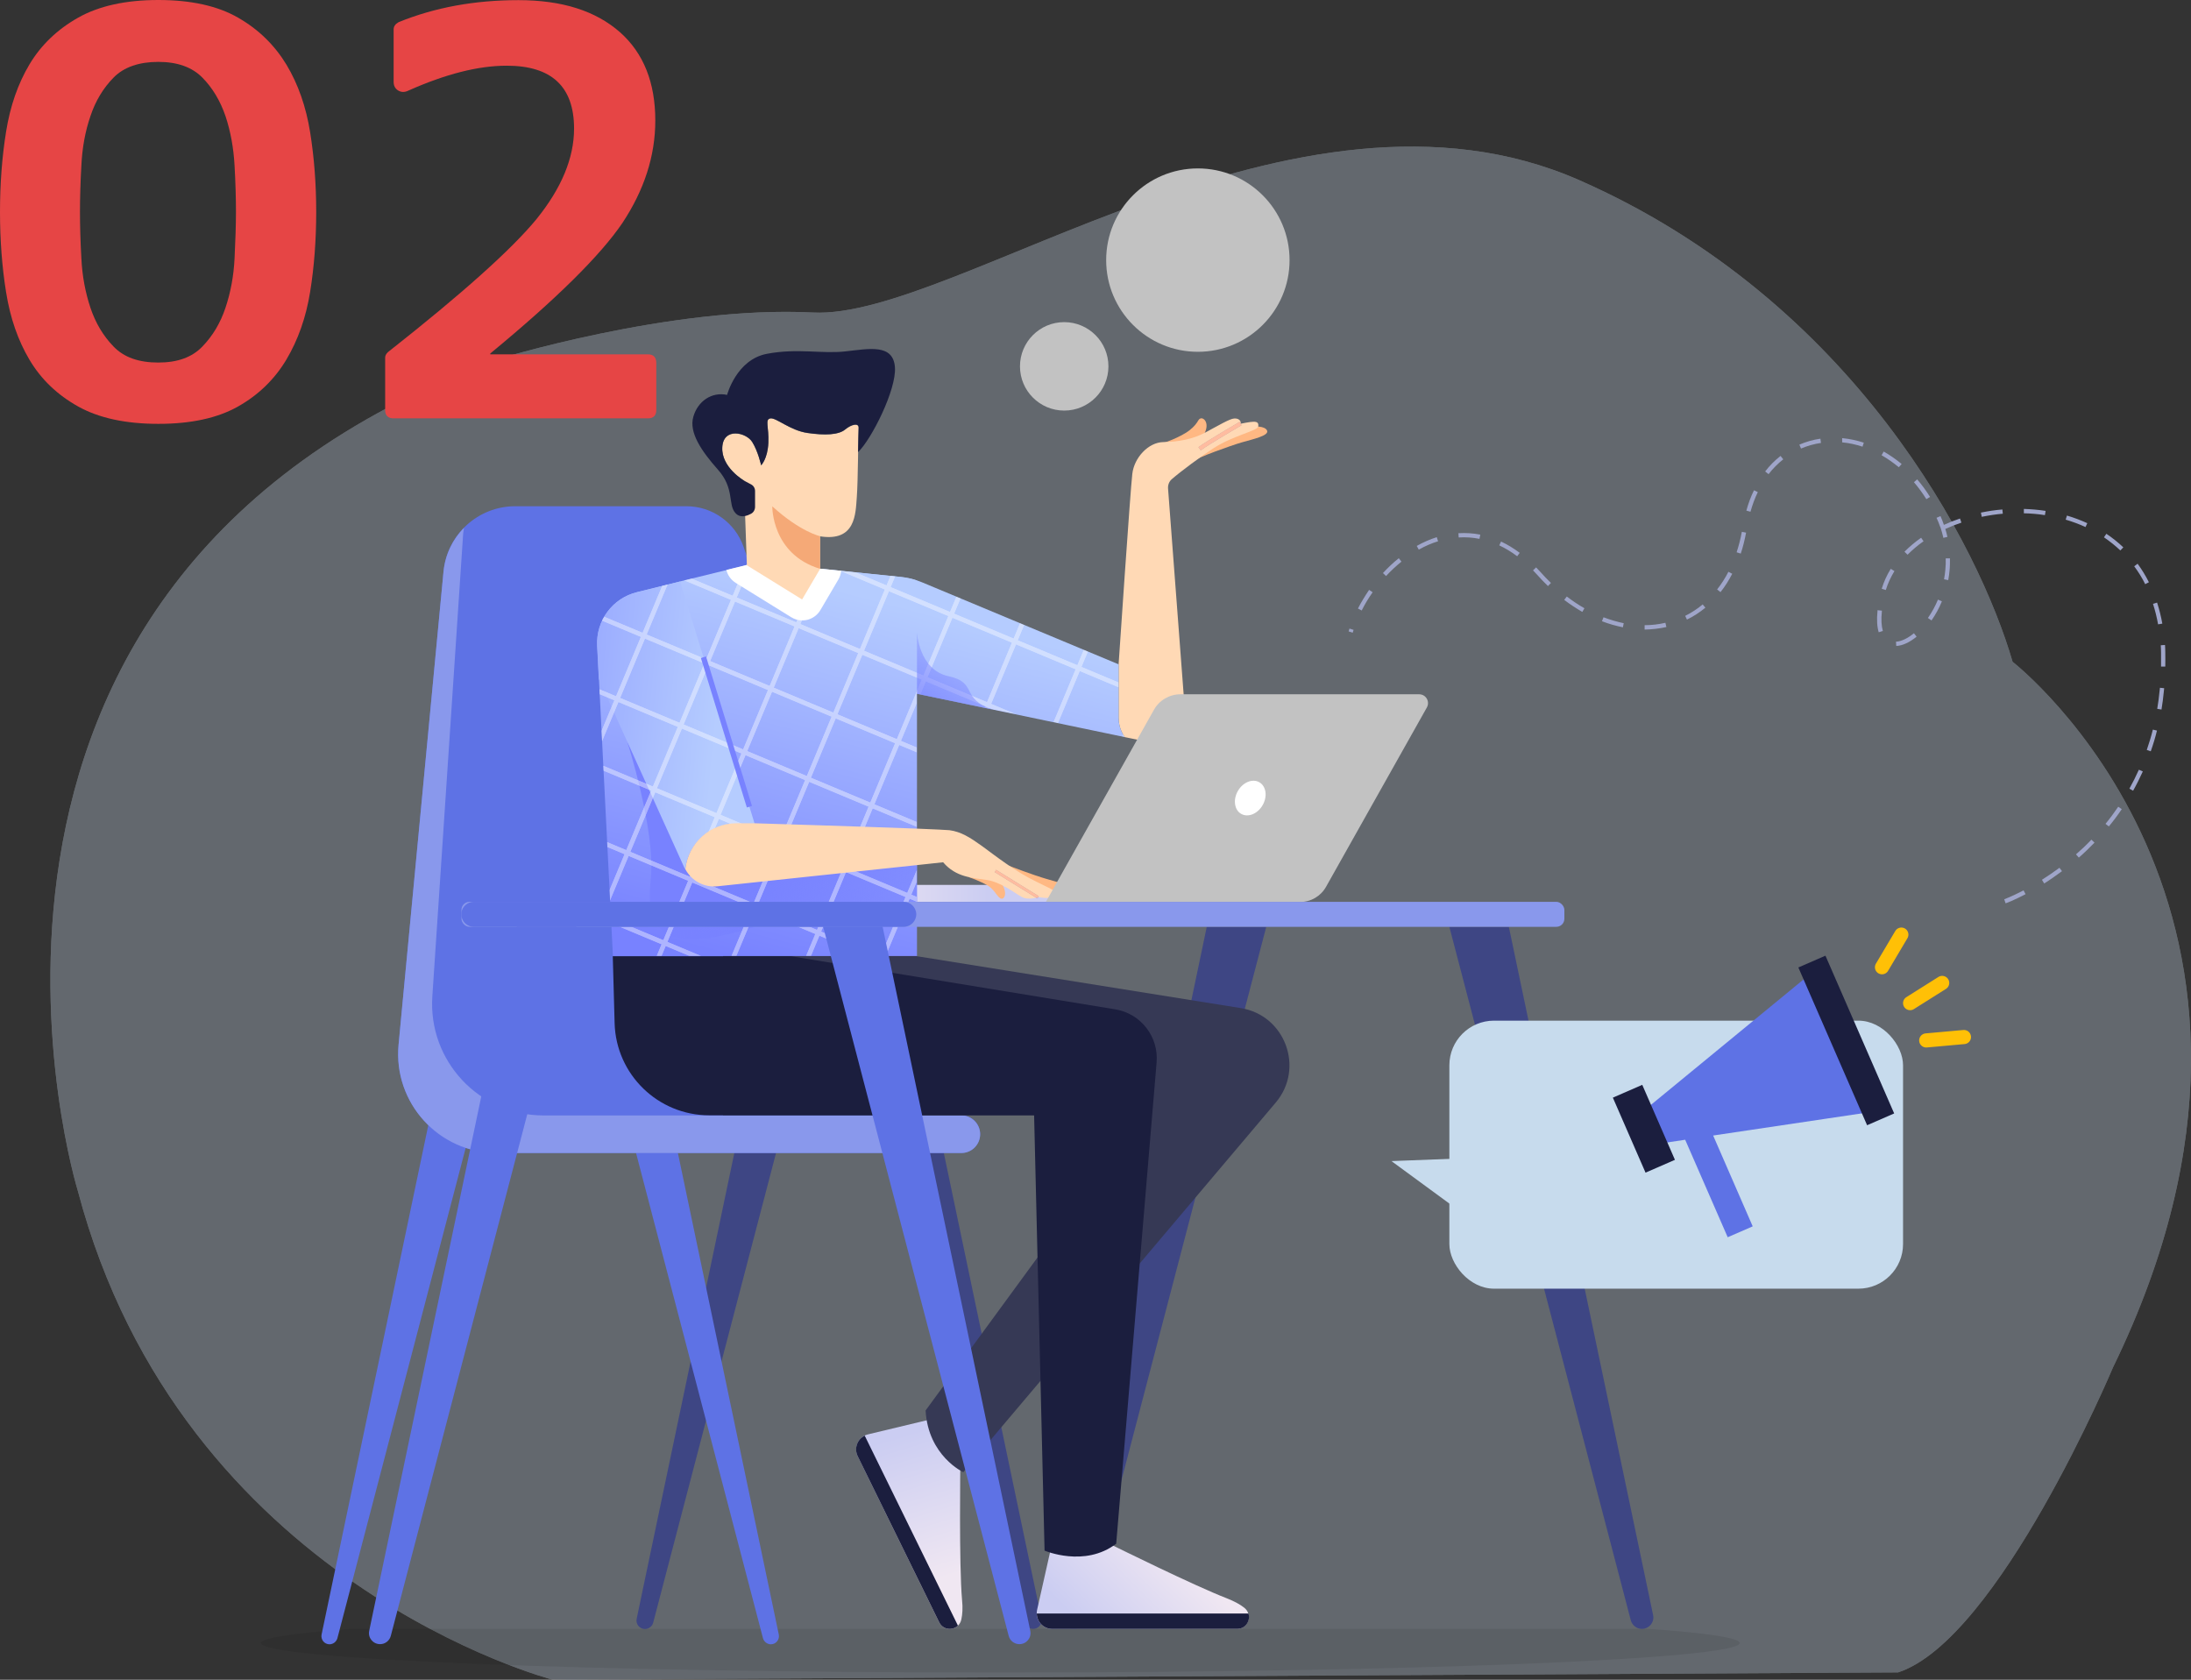 <?xml version="1.0" encoding="UTF-8"?>
<svg id="_レイヤー_2" data-name="レイヤー 2" xmlns="http://www.w3.org/2000/svg" width="155.07" height="118.89" xmlns:xlink="http://www.w3.org/1999/xlink" viewBox="0 0 155.07 118.89">
  <rect x="0" y="0" width="155.07" height="118.89" fill="#333333" stroke="none"/>
  <defs>
    <style>
      .cls-1 {
        stroke: #ffc006;
        stroke-linecap: round;
        stroke-linejoin: round;
      }

      .cls-1, .cls-2 {
        fill: none;
      }

      .cls-3 {
        clip-path: url(#clippath);
      }

      .cls-2, .cls-4, .cls-5, .cls-6, .cls-7, .cls-8, .cls-9, .cls-10, .cls-11, .cls-12, .cls-13, .cls-14, .cls-15, .cls-16, .cls-17, .cls-18, .cls-19, .cls-20, .cls-21, .cls-22, .cls-23, .cls-24, .cls-25, .cls-26, .cls-27, .cls-28 {
        stroke-width: 0px;
      }

      .cls-4 {
        fill: url(#linear-gradient);
      }

      .cls-5 {
        opacity: .08;
      }

      .cls-29 {
        opacity: .3;
      }

      .cls-30 {
        opacity: .4;
      }

      .cls-6 {
        fill: url(#linear-gradient-4);
      }

      .cls-7 {
        fill: url(#linear-gradient-2);
      }

      .cls-8 {
        fill: url(#linear-gradient-3);
      }

      .cls-9 {
        fill: url(#linear-gradient-8);
      }

      .cls-10 {
        fill: url(#linear-gradient-7);
      }

      .cls-11 {
        fill: url(#linear-gradient-5);
      }

      .cls-12 {
        fill: url(#linear-gradient-6);
      }

      .cls-13 {
        fill: #5e72e5;
      }

      .cls-14 {
        fill: #7882ff;
      }

      .cls-15 {
        fill: #8998ec;
      }

      .cls-16 {
        fill: #1b1e3e;
      }

      .cls-17 {
        fill: #3e4684;
      }

      .cls-18 {
        fill: #363955;
      }

      .cls-19 {
        fill: #c7dbed;
      }

      .cls-20 {
        fill: #d4e5f7;
      }

      .cls-21 {
        fill: #c2c2c2;
      }

      .cls-22 {
        fill: #9fa5c9;
      }

      .cls-23 {
        fill: #ff9280;
      }

      .cls-24 {
        fill: #fff;
      }

      .cls-25 {
        fill: #f5a977;
      }

      .cls-26 {
        fill: #ffd9b5;
      }

      .cls-27 {
        fill: #e64545;
      }

      .cls-28 {
        fill: #ffb883;
      }
    </style>
    <linearGradient id="linear-gradient" x1="69.91" y1="63.23" x2="58.8" y2="63.23" gradientUnits="userSpaceOnUse">
      <stop offset="0" stop-color="#cbcdf2"/>
      <stop offset="1" stop-color="#f0e7f2"/>
    </linearGradient>
    <linearGradient id="linear-gradient-2" x1="62.4" y1="70.55" x2="69.33" y2="44.31" gradientUnits="userSpaceOnUse">
      <stop offset="0" stop-color="#7882ff"/>
      <stop offset="1" stop-color="#b5ccff"/>
    </linearGradient>
    <linearGradient id="linear-gradient-3" x1="50.65" y1="67.44" x2="57.57" y2="41.2" xlink:href="#linear-gradient-2"/>
    <linearGradient id="linear-gradient-4" x1="54.48" y1="61.4" x2="61.85" y2="73.23" gradientUnits="userSpaceOnUse">
      <stop offset="0" stop-color="#7882ff"/>
      <stop offset="1" stop-color="#7882ff" stop-opacity="0"/>
    </linearGradient>
    <linearGradient id="linear-gradient-5" x1="29.13" y1="49.54" x2="50.7" y2="51.55" xlink:href="#linear-gradient-2"/>
    <clipPath id="clippath">
      <path class="cls-2" d="m79.17,50.8v-3.78l-13.9-5.8c-.12-.05-.25-.1-.38-.14-.38-.12-.77-.21-1.16-.25l-5.69-.58-5.18-.27-4.72,1.16-3.06.76c-1.73.42-2.91,2.02-2.82,3.79l.12,2.34.99,19.63h21.52v-18.57l14.71,3.07c-.27-.39-.43-.86-.43-1.37Z"/>
    </clipPath>
    <linearGradient id="linear-gradient-6" x1="64.19" y1="52.1" x2="69.92" y2="44.31" xlink:href="#linear-gradient-4"/>
    <linearGradient id="linear-gradient-7" x1="63.8" y1="101.58" x2="66.88" y2="111.66" xlink:href="#linear-gradient"/>
    <linearGradient id="linear-gradient-8" x1="77.56" y1="116.02" x2="83.5" y2="110.08" xlink:href="#linear-gradient"/>
  </defs>
  <g id="_レイヤー_1-2" data-name="レイヤー 1">
    <g>
      <g class="cls-29">
        <path class="cls-20" d="m142.44,46.83c-2.34-8.06-11.16-25.5-30.67-34.08-20.12-8.84-44.17,9.89-54.23,9.37-10.06-.52-22.58,3.38-22.58,3.38C-7.74,41.37,5.51,84.29,5.51,84.29c7.36,27.84,33.62,34.6,33.62,34.6l95.21-.52c7.12-2.34,15.21-21.59,15.21-21.59,15.71-32.26-7.12-49.95-7.12-49.95Z"/>
        <path class="cls-20" d="m142.44,46.83c-2.34-8.06-11.16-25.5-30.67-34.08-20.12-8.84-44.17,9.89-54.23,9.37-10.06-.52-22.58,3.38-22.58,3.38C-7.74,41.37,5.51,84.29,5.51,84.29c7.36,27.84,33.62,34.6,33.62,34.6l95.21-.52c7.12-2.34,15.21-21.59,15.21-21.59,15.71-32.26-7.12-49.95-7.12-49.95Z"/>
      </g>
      <g>
        <g>
          <g id="Decoration">
            <g id="Dashed_Line" data-name="Dashed Line">
              <path class="cls-22" d="m141.95,63.94l-.1-.29s.54-.2,1.37-.63l.14.27c-.84.44-1.38.64-1.4.64Zm2.73-1.41l-.16-.26c.42-.27.84-.55,1.24-.85l.18.24c-.41.3-.83.6-1.26.87Zm2.45-1.83l-.2-.23c.38-.33.75-.68,1.09-1.04l.22.21c-.35.36-.72.72-1.11,1.06Zm2.13-2.2l-.24-.19c.32-.39.62-.8.9-1.21l.25.17c-.28.42-.59.83-.92,1.23Zm1.72-2.53l-.27-.15c.24-.43.47-.89.67-1.34l.28.12c-.21.46-.44.93-.69,1.37Zm1.25-2.79l-.29-.1c.16-.47.31-.95.43-1.44l.29.07c-.12.5-.27.99-.44,1.47Zm-56.49-8.4l-.29-.09c.02-.07.04-.14.06-.2l.29.09c-.02.07-.04.13-.06.2Zm57.24,5.44l-.3-.05c.07-.43.13-.86.17-1.3l.02-.19.3.03-.02.2c-.04.44-.1.89-.17,1.32Zm-56.6-7.01l-.27-.14c.23-.45.5-.89.79-1.32l.25.17c-.29.41-.55.84-.77,1.28Zm18.48,1.19c-.49-.1-.99-.24-1.48-.43l.11-.28c.47.18.96.32,1.43.42l-.06.3Zm1.54.15v-.3c.5,0,1-.06,1.47-.17l.07.3c-.5.11-1.01.17-1.54.18Zm17.81,1.17l-.02-.3c.37-.02.82-.23,1.27-.6l.19.24c-.5.41-1,.64-1.44.66Zm-22.22-2.41c-.43-.25-.86-.53-1.28-.85l.18-.24c.41.31.82.59,1.25.83l-.15.26Zm40.96,3.87c0-.33,0-.66,0-1,0-.17-.01-.34-.02-.51l.3-.02c.01.17.02.34.02.52,0,.34.01.68,0,1.01h-.3Zm-33.55-3.32l-.13-.27c.44-.22.86-.49,1.24-.81l.19.23c-.4.33-.84.62-1.3.84Zm13.57.9c-.12-.39-.15-.9-.09-1.5v-.07s.31.03.31.03v.06c-.06.56-.03,1.03.07,1.38l-.29.09Zm-34.87-3.99l-.22-.21c.35-.38.73-.74,1.12-1.05l.19.24c-.38.31-.75.65-1.09,1.02Zm11.45.7c-.25-.24-.5-.5-.73-.76-.11-.12-.21-.23-.32-.34l.22-.21c.11.11.22.23.33.35.23.26.47.51.72.75l-.21.22Zm27.15,2.44l-.25-.17c.28-.4.52-.84.71-1.3l.28.12c-.2.49-.45.94-.74,1.36Zm-14.93-2l-.24-.19c.3-.38.57-.8.8-1.25l.27.14c-.24.47-.52.91-.83,1.3Zm30.97,2.28c-.09-.5-.21-.99-.36-1.45l.29-.09c.15.47.28.98.37,1.49l-.3.05Zm-52.32-5.28l-.15-.27c.46-.26.94-.47,1.42-.62l.09.29c-.46.14-.92.34-1.36.59Zm6.96.46c-.41-.31-.84-.57-1.27-.77l.13-.27c.45.21.89.48,1.32.8l-.18.24Zm26.09,2.39l-.29-.09c.15-.49.36-.96.64-1.41l.26.16c-.26.43-.47.88-.61,1.34Zm-30.23-3.72l-.02-.3c.52-.03,1.04,0,1.55.1l-.06.3c-.48-.1-.98-.13-1.47-.1Zm34.65,3.02l-.3-.06c.04-.21.07-.42.09-.64.03-.28.04-.56.03-.84h.3c0,.28,0,.58-.03.87-.02.22-.05.44-.09.66Zm-14.69-1.88l-.29-.09c.15-.46.28-.95.37-1.45l.3.06c-.1.52-.22,1.02-.38,1.49Zm28.63,2.17c-.22-.45-.49-.88-.78-1.27l.24-.18c.3.41.57.85.8,1.31l-.27.14Zm-16.82-2.09l-.22-.21c.35-.35.75-.69,1.18-.99l.17.25c-.42.29-.8.62-1.14.96Zm2.53-1.21c-.06-.24-.12-.48-.2-.72l-.03-.06s0,0,0,0c-.07-.21-.16-.42-.25-.62l.28-.12c.09.2.17.41.24.62.37-.17.75-.32,1.14-.45l.1.29c-.39.13-.77.28-1.14.45.06.19.11.37.15.56l-.3.07Zm12.53.91c-.36-.34-.75-.65-1.16-.93l.17-.25c.43.29.83.61,1.2.96l-.21.22Zm-26.18-2.74l-.29-.08c.14-.51.32-1,.54-1.44l.27.13c-.21.43-.38.9-.52,1.39Zm23.71,1.08c-.44-.2-.92-.38-1.4-.52l.09-.29c.5.15.98.33,1.44.54l-.13.28Zm-7.34-.72l-.06-.3c.5-.1,1.01-.18,1.52-.22l.03.3c-.5.04-1,.12-1.49.22Zm2.98-.26v-.3c.52.02,1.03.06,1.54.14l-.05.3c-.49-.08-.99-.12-1.49-.13Zm-6.9-.99c-.27-.43-.57-.84-.88-1.2l.23-.2c.33.38.63.8.91,1.24l-.26.16Zm-11.17-1.77l-.24-.19c.32-.42.69-.79,1.09-1.1l.19.24c-.38.3-.73.65-1.04,1.05Zm9.22-.49c-.39-.32-.8-.61-1.22-.85l.15-.26c.44.25.87.55,1.27.88l-.2.23Zm-6.92-1.32l-.12-.28c.47-.2.98-.35,1.49-.42l.04.3c-.49.07-.97.21-1.42.4Zm4.34-.14c-.47-.15-.95-.26-1.43-.3v-.3c.53.05,1.03.16,1.53.32l-.09.29Z"/>
            </g>
          </g>
          <g id="Customer_Service" data-name="Customer Service">
            <path id="Shadow" class="cls-5" d="m18.47,116.29c0,1.16,23.43,2.09,52.33,2.09s52.33-.94,52.33-2.09c0-.36-2.32-.71-6.4-1H24.87c-4.08.3-6.4.64-6.4,1Z"/>
            <g id="Customer_Service-2" data-name="Customer Service">
              <g id="Chair">
                <path class="cls-17" d="m55.57,79.14l-9.34,35.71c-.07.26-.31.45-.58.45h0c-.38,0-.67-.35-.59-.72l7.43-35.44h3.08Z"/>
                <path class="cls-17" d="m73.12,115.29h0c-.27,0-.51-.18-.58-.45l-9.34-35.71h3.08l7.43,35.44c.08.37-.21.72-.59.72Z"/>
                <path class="cls-13" d="m30.41,79.18l-7.65,36.51c-.07.36.2.69.56.69h0c.26,0,.49-.18.56-.43l9.62-36.77h-3.09Z"/>
                <path class="cls-13" d="m47.47,79.18l7.65,36.51c.07.36-.2.69-.56.69h0c-.26,0-.49-.18-.56-.43l-9.62-36.77h3.09Z"/>
                <path class="cls-13" d="m53.92,42.41l-1.29-3.7c-.6-1.72-2.22-2.88-4.05-2.88h-12.11c-2.63,0-4.83,2-5.08,4.62l-3.18,33.48c-.39,4.12,2.85,7.67,6.98,7.67h32.85c.74,0,1.33-.6,1.33-1.33h0c0-.74-.6-1.33-1.33-1.33h-5.42l-8.7-36.52Z"/>
                <path class="cls-15" d="m30.6,70.51l2.18-32.72c.01-.15.04-.29.06-.43-.8.81-1.33,1.89-1.45,3.1l-3.18,33.48c-.39,4.12,2.85,7.67,6.98,7.67h32.85c.74,0,1.33-.6,1.33-1.33s-.6-1.33-1.33-1.33h-29.56c-4.57,0-8.19-3.87-7.88-8.43Z"/>
              </g>
              <g>
                <path class="cls-17" d="m85.41,65.6l-10.21,48.71c-.11.5.28.98.79.98h0c.37,0,.69-.25.79-.61l12.84-49.08h-4.21Z"/>
                <path class="cls-17" d="m106.79,65.6l10.21,48.71c.11.5-.28.98-.79.98h0c-.37,0-.69-.25-.79-.61l-12.84-49.08h4.21Z"/>
              </g>
              <g id="Person">
                <path class="cls-4" d="m63.02,62.63h13.53v1.2h-13.53c-.21,0-.39-.17-.39-.39v-.43c0-.21.17-.39.39-.39Z"/>
                <g id="Body">
                  <path class="cls-28" d="m82.24,31.4s1.34-.45,1.98-.97.54-.78.78-.82.63.39.21,1.14-2.98.65-2.98.65Z"/>
                  <path class="cls-28" d="m88.71,30.19s.82-.07.97.29-1.03.61-1.79.83-3.11,1.06-3.56,1.38,1.24-1.12,1.98-1.58,2.41-.91,2.41-.91Z"/>
                  <path class="cls-26" d="m85.95,31.69c1.25-.82,3.05-1.21,3.1-1.49s-.08-.35-.33-.35-.91.14-.91.14c.04-.21-.14-.39-.46-.37-.32.02-1.12.5-2.04.99-.92.49-1.92.66-2.98.68-1.06.02-2.06,1.11-2.19,2.25-.14,1.15-.97,13.48-.97,13.48v3.78c0,.51.16.98.43,1.37l1.84.38c1.32.28,2.53-.79,2.43-2.13l-1.2-15.84c-.02-.26.08-.51.27-.67.62-.54,2.02-1.58,3.01-2.23Z"/>
                  <path class="cls-7" d="m79.6,52.17l-14.71-3.07-.1-.02-6.75-8.83,5.69.58c.39.04.79.12,1.16.25.13.04.25.09.38.14l13.9,5.8v3.78c0,.51.16.98.43,1.37Z"/>
                  <path class="cls-8" d="m64.9,41.08v26.59h-21.52l-.99-19.63-.12-2.34c-.09-1.78,1.09-3.37,2.82-3.79l3.06-.76,4.72-1.16,5.18.27,5.69.58c.39.04.79.12,1.16.25Z"/>
                  <path class="cls-6" d="m44.39,52.48s2.03,6.33,1.67,9.73c-.36,3.4.51,5.55,7.35,3.4,5.93-1.87,9.68-1.24,11.49-.39v-3.98l-16.11-1.46-4.39-7.29Z"/>
                  <path class="cls-24" d="m56.78,43.91c.12,0,.24-.01.36-.04.39-.1.73-.35.93-.7l1.27-2.16c.11-.19.17-.39.2-.61l-1.49-.15-5.18-.27-1.46.36c.09.38.33.71.67.92l3.91,2.42c.24.15.51.23.79.23Z"/>
                  <g class="cls-30">
                    <path class="cls-17" d="m84.99,31.88l-.17-.23c.59-.44,2.82-1.73,2.91-1.79l.14.24s-2.31,1.34-2.88,1.77Z"/>
                    <path class="cls-23" d="m84.99,31.88l-.17-.23c.59-.44,2.82-1.73,2.91-1.79l.14.24s-2.31,1.34-2.88,1.77Z"/>
                  </g>
                  <path class="cls-11" d="m48.43,61.4l-6.05-13.35-.12-2.34c-.09-1.78,1.09-3.37,2.82-3.79l3.06-.76,5.27,17.14h-1.31c-1.87,0-3.4,1.41-3.6,3.22l-.07-.12Z"/>
                  <g class="cls-3">
                    <g class="cls-30">
                      <g>
                        <rect class="cls-24" x="8.79" y="43.32" width="53.66" height=".31" transform="translate(-18.24 59.55) rotate(-67.3)"/>
                        <rect class="cls-24" x="13.29" y="45.21" width="53.66" height=".31" transform="translate(-17.21 64.86) rotate(-67.3)"/>
                        <rect class="cls-24" x="17.79" y="47.09" width="53.66" height=".31" transform="translate(-16.18 70.17) rotate(-67.3)"/>
                        <rect class="cls-24" x="22.29" y="48.97" width="53.66" height=".31" transform="translate(-15.16 75.48) rotate(-67.3)"/>
                        <rect class="cls-24" x="26.79" y="50.85" width="53.66" height=".31" transform="translate(-14.13 80.79) rotate(-67.3)"/>
                        <rect class="cls-24" x="31.29" y="52.74" width="53.66" height=".31" transform="translate(-13.1 86.09) rotate(-67.3)"/>
                        <rect class="cls-24" x="35.79" y="54.62" width="53.66" height=".31" transform="translate(-12.08 91.4) rotate(-67.3)"/>
                        <rect class="cls-24" x="40.29" y="56.5" width="53.66" height=".31" transform="translate(-11.05 96.71) rotate(-67.3)"/>
                        <rect class="cls-24" x="44.79" y="58.39" width="53.66" height=".31" transform="translate(-10.02 102.02) rotate(-67.3)"/>
                        <rect class="cls-24" x="49.29" y="60.27" width="53.66" height=".31" transform="translate(-9 107.33) rotate(-67.3)"/>
                        <rect class="cls-24" x="53.79" y="62.15" width="53.66" height=".31" transform="translate(-7.97 112.63) rotate(-67.3)"/>
                        <rect class="cls-24" x="58.29" y="64.03" width="53.66" height=".31" transform="translate(-6.94 117.94) rotate(-67.3)"/>
                        <rect class="cls-24" x="8.79" y="43.32" width="53.66" height=".31" transform="translate(-18.24 59.55) rotate(-67.3)"/>
                        <rect class="cls-24" x="13.29" y="45.21" width="53.66" height=".31" transform="translate(-17.21 64.86) rotate(-67.3)"/>
                        <rect class="cls-24" x="17.79" y="47.09" width="53.66" height=".31" transform="translate(-16.18 70.17) rotate(-67.3)"/>
                        <rect class="cls-24" x="22.29" y="48.97" width="53.66" height=".31" transform="translate(-15.16 75.48) rotate(-67.3)"/>
                        <rect class="cls-24" x="26.79" y="50.85" width="53.66" height=".31" transform="translate(-14.13 80.79) rotate(-67.3)"/>
                        <rect class="cls-24" x="31.29" y="52.74" width="53.66" height=".31" transform="translate(-13.1 86.09) rotate(-67.3)"/>
                        <rect class="cls-24" x="35.79" y="54.62" width="53.66" height=".31" transform="translate(-12.08 91.4) rotate(-67.3)"/>
                        <rect class="cls-24" x="40.29" y="56.5" width="53.66" height=".31" transform="translate(-11.05 96.71) rotate(-67.3)"/>
                        <rect class="cls-24" x="44.79" y="58.39" width="53.66" height=".31" transform="translate(-10.02 102.02) rotate(-67.3)"/>
                        <rect class="cls-24" x="49.29" y="60.27" width="53.66" height=".31" transform="translate(-9 107.33) rotate(-67.3)"/>
                        <rect class="cls-24" x="53.79" y="62.15" width="53.66" height=".31" transform="translate(-7.97 112.63) rotate(-67.3)"/>
                        <rect class="cls-24" x="58.29" y="64.03" width="53.66" height=".31" transform="translate(-6.94 117.94) rotate(-67.3)"/>
                      </g>
                      <g>
                        <rect class="cls-24" x="70.57" y="2.25" width=".31" height="53.66" transform="translate(16.6 83.1) rotate(-67.3)"/>
                        <rect class="cls-24" x="68.69" y="6.75" width=".31" height="53.66" transform="translate(11.3 84.13) rotate(-67.3)"/>
                        <rect class="cls-24" x="66.81" y="11.25" width=".31" height="53.66" transform="translate(5.99 85.16) rotate(-67.3)"/>
                        <rect class="cls-24" x="64.92" y="15.75" width=".31" height="53.66" transform="translate(.68 86.18) rotate(-67.3)"/>
                        <rect class="cls-24" x="63.04" y="20.25" width=".31" height="53.66" transform="translate(-4.63 87.21) rotate(-67.3)"/>
                        <rect class="cls-24" x="61.16" y="24.75" width=".31" height="53.66" transform="translate(-9.94 88.24) rotate(-67.3)"/>
                        <rect class="cls-24" x="59.28" y="29.25" width=".31" height="53.66" transform="translate(-15.24 89.26) rotate(-67.3)"/>
                        <rect class="cls-24" x="57.39" y="33.75" width=".31" height="53.66" transform="translate(-20.55 90.29) rotate(-67.3)"/>
                        <rect class="cls-24" x="55.51" y="38.25" width=".31" height="53.66" transform="translate(-25.86 91.32) rotate(-67.3)"/>
                        <rect class="cls-24" x="53.63" y="42.75" width=".31" height="53.66" transform="translate(-31.17 92.34) rotate(-67.3)"/>
                        <rect class="cls-24" x="51.74" y="47.25" width=".31" height="53.66" transform="translate(-36.48 93.37) rotate(-67.3)"/>
                        <rect class="cls-24" x="49.86" y="51.75" width=".31" height="53.66" transform="translate(-41.78 94.4) rotate(-67.3)"/>
                        <rect class="cls-24" x="70.57" y="2.25" width=".31" height="53.66" transform="translate(16.6 83.1) rotate(-67.3)"/>
                        <rect class="cls-24" x="68.69" y="6.75" width=".31" height="53.66" transform="translate(11.3 84.13) rotate(-67.3)"/>
                        <rect class="cls-24" x="66.81" y="11.25" width=".31" height="53.66" transform="translate(5.99 85.16) rotate(-67.3)"/>
                        <rect class="cls-24" x="64.92" y="15.75" width=".31" height="53.66" transform="translate(.68 86.18) rotate(-67.3)"/>
                        <rect class="cls-24" x="63.04" y="20.25" width=".31" height="53.66" transform="translate(-4.63 87.21) rotate(-67.3)"/>
                        <rect class="cls-24" x="61.16" y="24.75" width=".31" height="53.66" transform="translate(-9.94 88.24) rotate(-67.3)"/>
                        <rect class="cls-24" x="59.28" y="29.25" width=".31" height="53.66" transform="translate(-15.24 89.26) rotate(-67.3)"/>
                        <rect class="cls-24" x="57.39" y="33.75" width=".31" height="53.66" transform="translate(-20.55 90.29) rotate(-67.3)"/>
                        <rect class="cls-24" x="55.51" y="38.25" width=".31" height="53.66" transform="translate(-25.86 91.32) rotate(-67.3)"/>
                        <rect class="cls-24" x="53.63" y="42.75" width=".31" height="53.66" transform="translate(-31.17 92.34) rotate(-67.3)"/>
                        <rect class="cls-24" x="51.74" y="47.25" width=".31" height="53.66" transform="translate(-36.48 93.37) rotate(-67.3)"/>
                        <rect class="cls-24" x="49.86" y="51.75" width=".31" height="53.66" transform="translate(-41.78 94.4) rotate(-67.3)"/>
                      </g>
                    </g>
                  </g>
                  <path class="cls-12" d="m64.9,44.74s.12,2.67,2.23,3.12.8,1.59,3.15,2.37l-5.38-1.12v-4.37Z"/>
                  <rect class="cls-14" x="51.23" y="46.27" width=".38" height="11.07" transform="translate(-12.96 17.4) rotate(-17.09)"/>
                  <path class="cls-28" d="m68.57,62.08s.97.34,1.42.65.63.84.89.88.48-.57-.17-1.31-2.14-.22-2.14-.22Z"/>
                  <path class="cls-28" d="m71.41,61.28s1.72.66,2.66.93,1.46.4,1.43.58-.54.38-.98.32-3.12-1.43-3.12-1.43v-.41Z"/>
                  <path class="cls-26" d="m48.5,61.51c.44.83,1.33,1.32,2.28,1.22l14.12-1.5,1.85-.2c.91,1.07,2.08,1.1,3.08,1.25,1,.15,1.96.91,2.46,1.19.49.29,1.19.02,1.19.02,0,0,.8.18,1.15-.06.34-.24.2-.31-1.29-1.03-1.49-.71-3-1.91-3.84-2.52-.85-.61-1.48-1.01-2.3-1.12-.19-.02-1.07-.06-2.29-.11-3.94-.15-11.49-.38-11.49-.38h-1.31c-1.87,0-3.4,1.41-3.6,3.22Z"/>
                  <g class="cls-30">
                    <rect class="cls-17" x="71.86" y="60.8" width=".19" height="3.55" transform="translate(-19.08 90.95) rotate(-58.32)"/>
                    <rect class="cls-23" x="71.86" y="60.8" width=".19" height="3.55" transform="translate(-19.08 90.95) rotate(-58.32)"/>
                  </g>
                </g>
                <g id="Head">
                  <path class="cls-26" d="m52.86,39.99l-.21-5.98s-1.61-.93-1.53-2.35,1.7-1.05,2.12-.37.63,1.65.63,1.65c0,0,.46-.45.51-1.59s-.26-1.65.14-1.73,1.39.85,2.63,1.03,2.19.14,2.66-.24.99-.49.96-.11-.04,3.76-.13,4.91-.07,3.15-2.6,2.75v2.31l-1.27,2.16-3.91-2.42Z"/>
                  <path class="cls-25" d="m58.04,37.95s-1.37-.29-3.38-2.11c0,0-.06,3.38,3.38,4.42v-2.31Z"/>
                  <path class="cls-16" d="m60.73,32.01c.02-.85.03-1.56.04-1.72.03-.38-.5-.28-.96.11-.46.38-1.42.42-2.66.24-1.24-.18-2.22-1.1-2.63-1.03-.4.08-.09.59-.14,1.73-.05,1.14-.51,1.59-.51,1.59,0,0-.21-.98-.63-1.65-.42-.68-2.04-1.06-2.12.37-.08,1.43,1.53,2.36,1.53,2.36,0,0,.26.15.5.27.18.09.29.27.29.47v1.12c0,.21-.11.41-.3.5-.11.06-.25.12-.4.15-.24.05-.5.02-.7-.22-.53-.59-.04-1.72-1.22-3.05-1.18-1.33-2.07-2.64-1.75-3.75.32-1.12,1.31-1.78,2.39-1.55,0,0,.66-2.51,2.83-2.91,2.17-.41,3.89.02,5.55-.17,1.66-.18,3.38-.56,3.5,1.13.11,1.59-1.67,5.11-2.61,6Z"/>
                </g>
                <g>
                  <path class="cls-21" d="m100.45,49.14h-16.9c-.78,0-1.5.42-1.88,1.1l-7.65,13.6h18.01c.75,0,1.45-.41,1.82-1.07l7.14-12.7c.23-.42-.07-.93-.55-.93Z"/>
                  <ellipse class="cls-24" cx="88.49" cy="56.48" rx="1.29" ry="1.01" transform="translate(-4.67 104.88) rotate(-60)"/>
                </g>
                <g id="Feet">
                  <g>
                    <path class="cls-10" d="m65.82,100.47l-4.38,1.05c-.69.16-1.04.92-.73,1.56l5.76,11.74c.35.72,1.41.58,1.57-.2.08-.36.11-.81.05-1.39-.22-2.45-.12-9.67-.12-9.67l-2.15-3.09Z"/>
                    <path class="cls-16" d="m60.71,103.08l5.76,11.74c.27.55.95.6,1.33.24l-6.6-13.45c-.53.26-.77.91-.49,1.47Z"/>
                  </g>
                  <path class="cls-9" d="m74.39,109.55l-.99,4.4c-.15.69.37,1.34,1.07,1.34h13.08c.8,0,1.14-1.01.51-1.5-.29-.23-.69-.45-1.22-.66-2.29-.88-8.05-3.73-8.05-3.73l-4.41.15Z"/>
                  <path class="cls-18" d="m64.9,67.68l22.91,3.67c3.15.5,4.54,4.26,2.48,6.69l-22.11,26.16s-2.49-1.15-2.67-4.37l15.29-20.9h-29.62v-11.26h13.7Z"/>
                  <path class="cls-16" d="m43.37,67.68l.13,4.74c.1,3.63,3.07,6.52,6.7,6.52h22.99l.74,30.81s2.83,1.22,5.07-.49l2.86-34.07c.15-1.82-1.12-3.45-2.92-3.75l-22.95-3.76h-12.63Z"/>
                  <path class="cls-16" d="m74.48,115.29h13.08c.61,0,.96-.59.8-1.09h-14.98c0,.59.48,1.09,1.1,1.09Z"/>
                </g>
              </g>
              <g id="Desk">
                <rect class="cls-15" x="32.66" y="63.83" width="78.06" height="1.77" rx=".57" ry=".57"/>
                <path class="cls-13" d="m64.85,64.72c0-.49-.4-.89-.89-.89h-30.43c-.44,0-.81.33-.87.75v.27c.07.42.43.75.87.75h30.43c.49,0,.89-.4.89-.89Z"/>
                <path class="cls-13" d="m36.58,65.6l-10.45,49.83c-.1.49.27.94.77.94h0c.36,0,.67-.24.76-.59l13.13-50.19h-4.21Z"/>
                <path class="cls-13" d="m62.47,65.6l10.45,49.83c.1.49-.27.94-.77.94h0c-.36,0-.67-.24-.76-.59l-13.13-50.19h4.21Z"/>
              </g>
            </g>
          </g>
        </g>
        <circle class="cls-21" cx="75.32" cy="25.93" r="3.13"/>
        <circle class="cls-21" cx="84.78" cy="18.41" r="6.49"/>
        <rect class="cls-19" x="102.58" y="72.24" width="32.11" height="18.97" rx="3.16" ry="3.16"/>
        <g>
          <polygon class="cls-13" points="115.69 79.15 127.97 69.06 132.19 78.74 121.25 80.37 124.05 86.8 122.28 87.57 119.27 80.67 116.53 81.08 115.69 79.15"/>
          <rect class="cls-16" x="115.21" y="76.99" width="2.27" height="5.79" transform="translate(-22.22 53.12) rotate(-23.54)"/>
          <rect class="cls-16" x="129.63" y="67.55" width="2.09" height="12.18" transform="translate(-18.54 58.32) rotate(-23.54)"/>
        </g>
        <g>
          <line class="cls-1" x1="133.2" y1="68.46" x2="134.57" y2="66.15"/>
          <line class="cls-1" x1="135.19" y1="71" x2="137.46" y2="69.57"/>
          <line class="cls-1" x1="136.33" y1="73.64" x2="139" y2="73.4"/>
        </g>
        <polygon class="cls-19" points="103.94 81.97 98.48 82.18 104.03 86.25 103.94 81.97"/>
      </g>
      <g>
        <path class="cls-27" d="m0,15c0-1.98.14-3.87.43-5.68.29-1.81.84-3.4,1.66-4.77s1.97-2.47,3.44-3.3c1.47-.83,3.37-1.25,5.68-1.25s4.2.42,5.64,1.25c1.45.83,2.58,1.94,3.42,3.32.83,1.38,1.39,2.98,1.68,4.79.29,1.81.43,3.69.43,5.64s-.14,3.87-.43,5.66c-.29,1.8-.85,3.39-1.68,4.79-.83,1.39-1.97,2.5-3.42,3.32s-3.33,1.23-5.64,1.23-4.21-.41-5.68-1.23c-1.47-.82-2.62-1.92-3.44-3.3-.82-1.38-1.37-2.97-1.66-4.79-.29-1.81-.43-3.7-.43-5.68Zm5.66,0c0,.96.03,2.06.1,3.3.06,1.24.28,2.4.64,3.48.36,1.08.91,2,1.64,2.75.73.76,1.78,1.13,3.16,1.13s2.4-.38,3.12-1.13c.73-.75,1.28-1.67,1.64-2.75.36-1.08.58-2.24.64-3.48.06-1.24.1-2.34.1-3.3s-.03-2.06-.1-3.3c-.07-1.24-.28-2.4-.64-3.48-.37-1.08-.91-1.99-1.64-2.73-.73-.74-1.77-1.11-3.12-1.11s-2.44.37-3.16,1.11c-.73.74-1.28,1.65-1.64,2.73-.37,1.08-.58,2.24-.64,3.48-.07,1.24-.1,2.34-.1,3.3Z"/>
        <path class="cls-27" d="m34.69,25.08h11.17c.39,0,.59.21.59.62v3.32c0,.39-.2.59-.59.59h-18.01c-.39,0-.59-.2-.59-.59v-3.71c0-.13.06-.26.2-.39,5.26-4.14,8.76-7.28,10.51-9.41,1.77-2.19,2.66-4.32,2.66-6.41,0-2.97-1.59-4.45-4.77-4.45-2.01,0-4.32.59-6.95,1.76-.26.13-.5.13-.72,0-.22-.13-.33-.34-.33-.62v-3.71c0-.21.12-.38.35-.51,2.55-1.04,5.38-1.56,8.48-1.56s5.47.76,7.19,2.27c1.67,1.48,2.5,3.57,2.5,6.25,0,2.5-.78,4.92-2.34,7.27-1.56,2.29-4.67,5.37-9.34,9.22v.08Z"/>
      </g>
    </g>
  </g>
</svg>